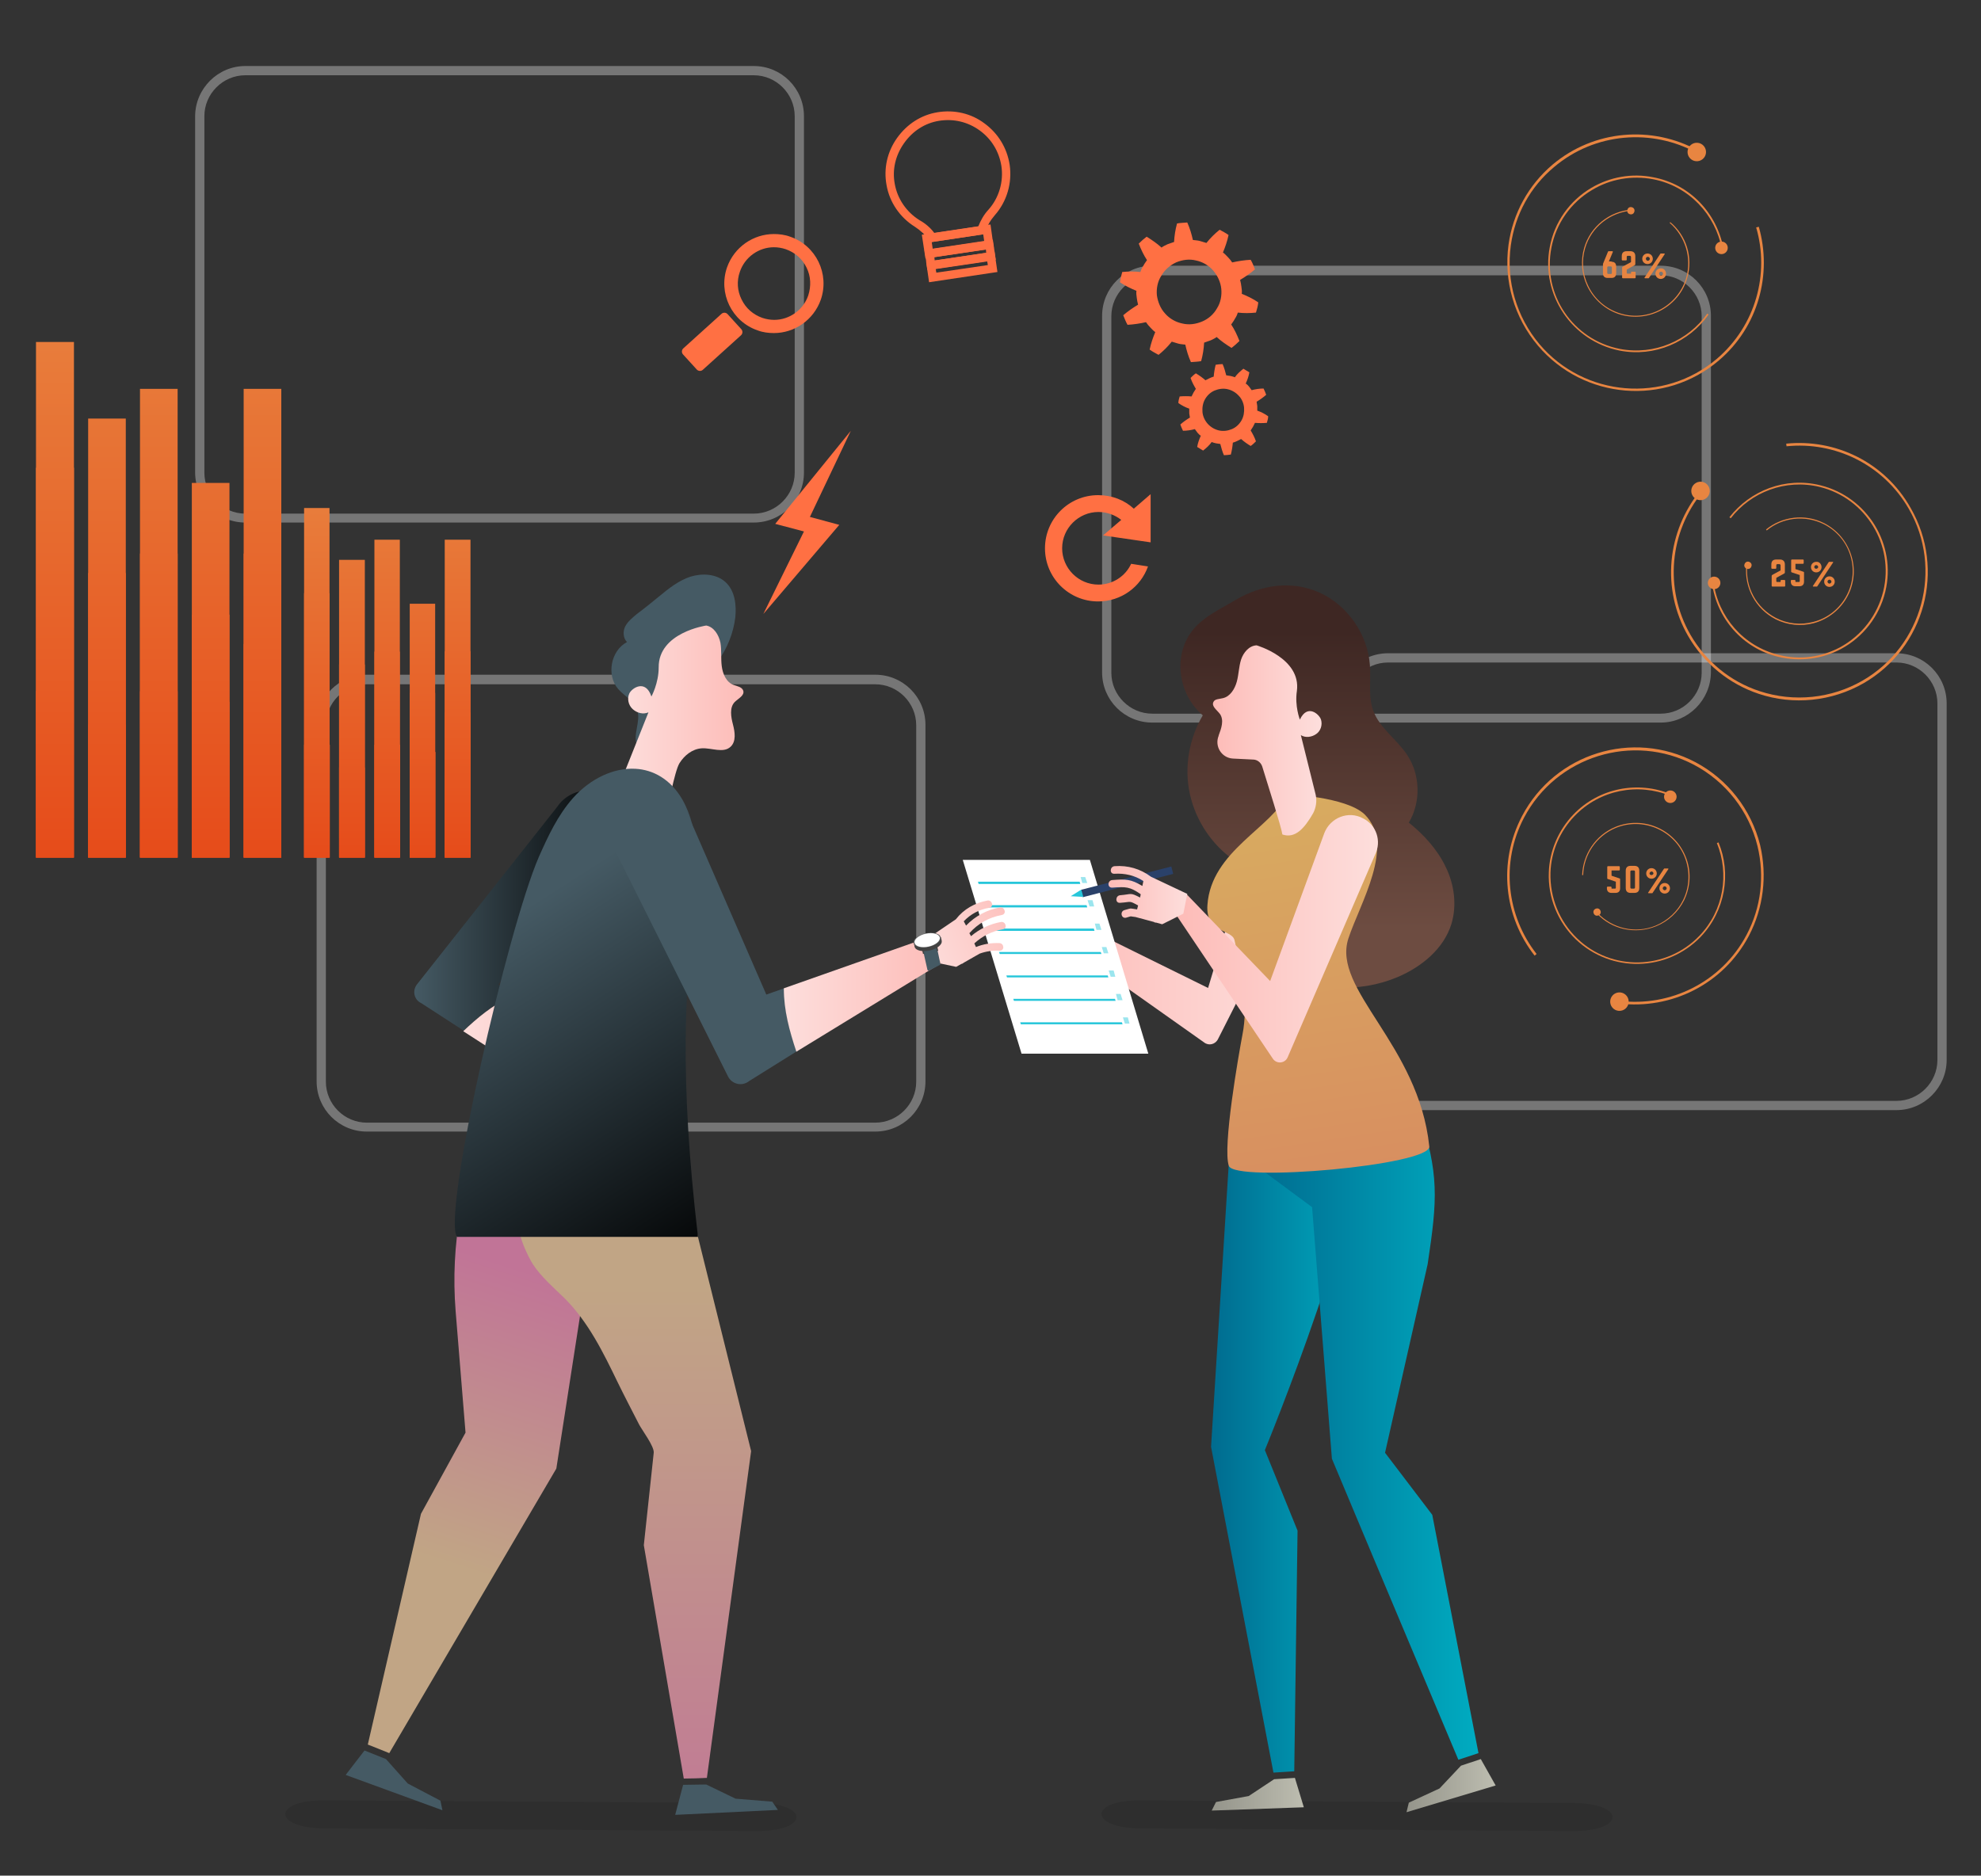 <?xml version="1.0" encoding="utf-8"?>
<!-- Generator: Adobe Illustrator 21.1.0, SVG Export Plug-In . SVG Version: 6.00 Build 0)  -->
<svg version="1.1" id="Layer_1" xmlns="http://www.w3.org/2000/svg" xmlns:xlink="http://www.w3.org/1999/xlink" x="0px" y="0px"
	 viewBox="0 0 600 568.2" style="enable-background:new 0 0 600 568.2;" xml:space="preserve">
<rect x="0" y="0" width="600" height="568.2" fill="#333333" stroke="none"/>
<style type="text/css">
	.st0{opacity:0.33;}
	.st1{fill:#FFFFFF;}
	.st2{fill:#FF7043;}
	.st3{fill:#E88541;}
	.st4{fill:url(#SVGID_1_);}
	.st5{fill:url(#SVGID_2_);}
	.st6{fill:url(#SVGID_3_);}
	.st7{fill:url(#SVGID_4_);}
	.st8{fill:url(#SVGID_5_);}
	.st9{fill:url(#SVGID_6_);}
	.st10{fill:url(#SVGID_7_);}
	.st11{fill:url(#SVGID_8_);}
	.st12{fill:url(#SVGID_9_);}
	.st13{fill:url(#SVGID_10_);}
	.st14{fill:url(#SVGID_11_);}
	.st15{fill:url(#SVGID_12_);}
	.st16{fill:url(#SVGID_13_);}
	.st17{fill:url(#SVGID_14_);}
	.st18{fill:url(#SVGID_15_);}
	.st19{fill:url(#SVGID_16_);}
	.st20{fill:url(#SVGID_17_);}
	.st21{fill:url(#SVGID_18_);}
	.st22{fill:url(#SVGID_19_);}
	.st23{fill:url(#SVGID_20_);}
	.st24{fill:url(#SVGID_21_);}
	.st25{fill:url(#SVGID_22_);}
	.st26{fill:url(#SVGID_23_);}
	.st27{fill:url(#SVGID_24_);}
	.st28{fill:url(#SVGID_25_);}
	.st29{fill:url(#SVGID_26_);}
	.st30{fill:url(#SVGID_27_);}
	.st31{fill:url(#SVGID_28_);}
	.st32{fill:url(#SVGID_29_);}
	.st33{fill:url(#SVGID_30_);}
	.st34{opacity:0.1;}
	.st35{fill:url(#SVGID_31_);}
	.st36{fill:url(#SVGID_32_);}
	.st37{fill:url(#SVGID_33_);}
	.st38{fill:url(#SVGID_34_);}
	.st39{fill:url(#SVGID_35_);}
	.st40{fill:url(#SVGID_36_);}
	.st41{fill:url(#SVGID_37_);}
	.st42{fill:url(#SVGID_38_);}
	.st43{fill:url(#SVGID_39_);}
	.st44{fill:url(#SVGID_40_);}
	.st45{fill:url(#SVGID_41_);}
	.st46{fill:url(#SVGID_42_);}
	.st47{fill:url(#SVGID_43_);}
	.st48{fill:url(#SVGID_44_);}
	.st49{fill:url(#SVGID_45_);}
	.st50{opacity:0.46;fill:#26C6DA;}
	.st51{fill:#26C6DA;}
	.st52{fill:#2A4169;}
	.st53{fill:url(#SVGID_46_);}
	.st54{fill:url(#SVGID_47_);}
	.st55{fill:url(#SVGID_48_);}
	.st56{fill:url(#SVGID_49_);}
	.st57{fill:#455A64;}
	.st58{fill:url(#SVGID_50_);}
	.st59{fill:url(#SVGID_51_);}
	.st60{fill:url(#SVGID_52_);}
	.st61{fill:url(#SVGID_53_);}
	.st62{fill:url(#SVGID_54_);}
	.st63{fill:#424242;}
	.st64{fill:#616161;}
</style>
<g class="st0">
	<path class="st1" d="M228.3,158.3h-154c-8.4,0-15.2-6.8-15.2-15.2v-108C59.2,26.8,66,20,74.3,20h154c8.4,0,15.2,6.8,15.2,15.2v108
		C243.5,151.5,236.7,158.3,228.3,158.3z M74.3,22.8c-6.8,0-12.4,5.6-12.4,12.4v108c0,6.8,5.6,12.4,12.4,12.4h154
		c6.8,0,12.4-5.6,12.4-12.4v-108c0-6.8-5.6-12.4-12.4-12.4H74.3z"/>
</g>
<g class="st0">
	<path class="st1" d="M503,218.9H349c-8.4,0-15.2-6.8-15.2-15.2v-108c0-8.4,6.8-15.2,15.2-15.2h154c8.4,0,15.2,6.8,15.2,15.2v108
		C518.1,212.1,511.3,218.9,503,218.9z M349,83.4c-6.8,0-12.4,5.6-12.4,12.4v108c0,6.8,5.6,12.4,12.4,12.4h154
		c6.8,0,12.4-5.6,12.4-12.4v-108c0-6.8-5.6-12.4-12.4-12.4H349z"/>
</g>
<g class="st0">
	<path class="st1" d="M574.4,336.3h-154c-8.4,0-15.2-6.8-15.2-15.2v-108c0-8.4,6.8-15.2,15.2-15.2h154c8.4,0,15.2,6.8,15.2,15.2v108
		C589.6,329.4,582.8,336.3,574.4,336.3z M420.4,200.7c-6.8,0-12.4,5.6-12.4,12.4v108c0,6.8,5.6,12.4,12.4,12.4h154
		c6.8,0,12.4-5.6,12.4-12.4v-108c0-6.8-5.6-12.4-12.4-12.4H420.4z"/>
</g>
<g class="st0">
	<path class="st1" d="M265.1,342.8h-154c-8.4,0-15.2-6.8-15.2-15.2v-108c0-8.4,6.8-15.2,15.2-15.2h154c8.4,0,15.2,6.8,15.2,15.2v108
		C280.3,336,273.5,342.8,265.1,342.8z M111.1,207.3c-6.8,0-12.4,5.6-12.4,12.4v108c0,6.8,5.6,12.4,12.4,12.4h154
		c6.8,0,12.4-5.6,12.4-12.4v-108c0-6.8-5.6-12.4-12.4-12.4H111.1z"/>
</g>
<path class="st2" d="M332.7,177.1c-6.1,0-11-5-11-11c0-6.1,5-11,11-11c2.6,0,5,0.9,6.9,2.4l-5.5,4.7l14.4,2.1l0-14.6l-5.1,4.4
	c-2.8-2.6-6.6-4.1-10.8-4.1c-8.9,0-16.1,7.2-16.1,16.1c0,8.9,7.2,16.1,16.1,16.1c7,0,12.9-4.4,15.1-10.6l-5.1-0.8
	C340.9,174.5,337.1,177.1,332.7,177.1z"/>
<g>
	<g>
		<polygon class="st2" points="254.2,159 245.3,156.6 257.7,130.5 234.8,158.7 243.5,161 231.2,186 		"/>
		<g>
			<path class="st2" d="M378.8,78.7c-1.9,0.1-3.8,0.4-5.6,0.8c-0.4-0.6-0.8-1.1-1.3-1.6c-0.5-0.5-0.9-1-1.5-1.4
				c0.7-1.7,1.3-3.4,1.7-5.3c-0.8-0.6-1.8-1.1-2.7-1.6c-1.5,1.2-2.8,2.5-4,4c-0.7-0.2-1.3-0.4-2-0.6c-0.7-0.2-1.4-0.2-2.1-0.3
				c-0.4-1.8-0.9-3.5-1.7-5.3c-1.1,0.1-2.1,0.1-3.1,0.3c-0.5,1.8-0.8,3.7-0.9,5.6c-0.7,0.2-1.3,0.5-2,0.7c-0.6,0.3-1.3,0.6-1.8,1
				c-1.3-1.2-2.9-2.3-4.5-3.3c-0.8,0.6-1.6,1.3-2.4,2.1c0.7,1.8,1.5,3.5,2.5,5c-0.4,0.6-0.8,1.1-1.1,1.7c-0.4,0.6-0.7,1.2-0.9,1.9
				c-1.8-0.2-3.6-0.2-5.5,0c-0.3,1-0.5,2-0.7,3.1c1.6,1.1,3.3,1.9,5,2.6c-0.1,0.7,0,1.4,0.1,2.1c0.1,0.7,0.2,1.4,0.4,2.1
				c-1.5,0.9-3.1,2-4.5,3.2c0.4,1,0.8,2,1.3,2.9c1.9-0.1,3.8-0.4,5.6-0.8c0.4,0.6,0.8,1.1,1.3,1.6c0.5,0.5,0.9,1,1.5,1.4
				c-0.7,1.7-1.3,3.4-1.7,5.3c0.8,0.6,1.8,1.1,2.7,1.6c1.5-1.2,2.8-2.5,4-4c0.7,0.2,1.3,0.4,2,0.6c0.7,0.2,1.4,0.2,2.1,0.3
				c0.4,1.8,0.9,3.5,1.7,5.3c1.1-0.1,2.1-0.1,3.1-0.3c0.5-1.8,0.8-3.7,0.9-5.6c0.7-0.2,1.3-0.5,2-0.7c0.6-0.3,1.3-0.6,1.8-1
				c1.3,1.2,2.9,2.3,4.5,3.3c0.8-0.6,1.6-1.3,2.4-2.1c-0.7-1.8-1.5-3.5-2.5-5c0.4-0.6,0.8-1.1,1.1-1.7c0.4-0.6,0.7-1.2,0.9-1.9
				c1.8,0.2,3.6,0.2,5.5,0c0.3-1,0.6-2,0.7-3.1c-1.6-1.1-3.3-1.9-5-2.6c0.1-0.7,0-1.4-0.1-2.1c-0.1-0.7-0.2-1.4-0.4-2.1
				c1.5-0.9,3.1-2,4.5-3.2C379.7,80.6,379.4,79.7,378.8,78.7z M369.9,87.5c0.2,2-0.2,4.2-1.3,5.9c-1,1.8-2.6,3.2-4.5,4
				c-1.9,0.8-4,1.1-6,0.6c-2-0.4-3.9-1.5-5.2-3c-1.4-1.5-2.2-3.5-2.5-5.5c-0.2-2,0.2-4.2,1.3-5.9c1-1.8,2.6-3.2,4.5-4.1
				c1.9-0.8,4-1.1,6-0.6c2,0.4,3.9,1.5,5.2,3C368.8,83.5,369.7,85.5,369.9,87.5z"/>
			<path class="st2" d="M382.7,117.7c-1.2,0-2.5,0.2-3.6,0.5c-0.3-0.4-0.5-0.7-0.8-1.1c-0.3-0.3-0.6-0.7-1-0.9
				c0.5-1.1,0.9-2.2,1.1-3.4c-0.6-0.4-1.2-0.7-1.8-1.1c-1,0.8-1.9,1.6-2.6,2.6c-0.4-0.2-0.9-0.3-1.3-0.4c-0.4-0.1-0.9-0.1-1.3-0.2
				c-0.3-1.1-0.6-2.3-1.1-3.4c-0.7,0-1.4,0.1-2.1,0.2c-0.3,1.2-0.5,2.4-0.6,3.6c-0.4,0.1-0.9,0.3-1.3,0.5c-0.4,0.2-0.8,0.4-1.2,0.6
				c-0.9-0.8-1.9-1.5-2.9-2.1c-0.6,0.4-1.1,0.9-1.6,1.4c0.4,1.2,1,2.3,1.6,3.3c-0.2,0.4-0.5,0.7-0.7,1.1c-0.2,0.4-0.4,0.8-0.6,1.2
				c-1.2-0.1-2.4-0.1-3.6,0c-0.2,0.7-0.4,1.3-0.4,2c1,0.7,2.1,1.3,3.3,1.7c0,0.5,0,0.9,0,1.4c0.1,0.4,0.1,0.9,0.2,1.3
				c-1,0.6-2,1.3-2.9,2.1c0.2,0.6,0.5,1.3,0.8,1.9c1.2,0,2.5-0.2,3.6-0.5c0.3,0.4,0.5,0.7,0.8,1.1c0.3,0.3,0.6,0.7,1,0.9
				c-0.5,1.1-0.9,2.2-1.1,3.4c0.6,0.4,1.2,0.7,1.8,1.1c1-0.8,1.9-1.6,2.6-2.6c0.4,0.2,0.9,0.3,1.3,0.4c0.4,0.1,0.9,0.1,1.3,0.2
				c0.3,1.1,0.6,2.3,1.1,3.4c0.7,0,1.4-0.1,2.1-0.2c0.3-1.2,0.5-2.4,0.6-3.6c0.4-0.1,0.9-0.3,1.3-0.5c0.4-0.2,0.8-0.4,1.2-0.6
				c0.9,0.8,1.9,1.5,2.9,2.1c0.6-0.4,1.1-0.9,1.6-1.4c-0.4-1.2-1-2.3-1.6-3.3c0.2-0.4,0.5-0.7,0.7-1.1c0.2-0.4,0.4-0.8,0.6-1.2
				c1.2,0.1,2.4,0.1,3.6,0c0.2-0.7,0.4-1.3,0.4-2c-1-0.7-2.1-1.3-3.3-1.7c0-0.5,0-0.9,0-1.4c-0.1-0.4-0.1-0.9-0.2-1.3
				c1-0.6,2-1.3,2.9-2.1C383.3,119,383,118.3,382.7,117.7z M376.8,123.5c0.1,1.3-0.1,2.7-0.8,3.9c-0.7,1.2-1.7,2.1-2.9,2.6
				c-1.2,0.5-2.6,0.7-3.9,0.4c-1.3-0.3-2.5-1-3.4-2c-0.9-1-1.5-2.3-1.6-3.6c-0.1-1.3,0.1-2.7,0.8-3.9c0.7-1.2,1.7-2.1,2.9-2.6
				c1.2-0.5,2.6-0.7,3.9-0.4c1.3,0.3,2.5,1,3.4,2C376.1,120.8,376.7,122.2,376.8,123.5z"/>
		</g>
		<g>
			<path class="st2" d="M220.4,95.2c-0.5-0.6-1.4-0.6-1.9-0.1l-11.5,10.4c-0.6,0.5-0.6,1.4-0.1,1.9l4.1,4.5c0.5,0.6,1.4,0.6,1.9,0.1
				l11.5-10.4c0.6-0.5,0.6-1.4,0.1-1.9L220.4,95.2z"/>
			<path class="st2" d="M239.3,71.7c-1.6-0.6-3.3-0.8-4.9-0.8c-6.2,0-12,3.9-14.2,10.1c-2.7,7.8,1.4,16.4,9.3,19.1
				c1.6,0.6,3.3,0.8,4.9,0.8c6.2,0,12-3.9,14.2-10.1C251.3,83,247.2,74.4,239.3,71.7z M244.8,89.5c-1.5,4.4-5.7,7.4-10.3,7.4
				c-1.2,0-2.4-0.2-3.6-0.6c-2.8-1-5-2.9-6.3-5.6c-1.3-2.6-1.5-5.6-0.5-8.4c1.5-4.4,5.7-7.4,10.3-7.4c1.2,0,2.4,0.2,3.6,0.6
				c2.8,1,5,2.9,6.3,5.6C245.6,83.7,245.7,86.7,244.8,89.5z"/>
		</g>
		<g>
			<g>
				<path class="st2" d="M298.2,70.9l-16.4,2.5l-0.5-0.7c-1-1.5-2.5-2.9-4.2-4c-4.5-2.8-7.7-7.4-8.6-12.7c-0.9-4.9,0.2-10,3.2-14.2
					c3-4.2,7.3-7,12.3-7.8l0,0c5-0.8,10.1,0.3,14.2,3.4c4.1,3,6.8,7.4,7.6,12.5c0.8,5.5-0.8,11.1-4.5,15.3c-1.3,1.5-2.3,3.2-2.8,4.9
					L298.2,70.9z M283,70.6l13.3-2c0.7-1.8,1.7-3.6,3.1-5.1c3.2-3.6,4.6-8.5,3.9-13.2c-0.7-4.4-3-8.2-6.6-10.8
					c-3.6-2.6-7.9-3.6-12.3-2.9l0,0c-4.3,0.7-8,3.1-10.6,6.8c-2.6,3.7-3.6,8-2.8,12.3c0.8,4.5,3.5,8.5,7.5,11
					C280.3,67.7,281.8,69,283,70.6z"/>
			</g>
			<g>
				<g>
					<path class="st2" d="M301,75.2l-20.7,3.1l-1.1-7.2L300,68L301,75.2z M282.5,75.4l15.6-2.3l-0.3-2.1l-15.6,2.3L282.5,75.4z"/>
				</g>
				<g>
					<path class="st2" d="M301.6,78.7l-20.7,3.1l-0.9-6.1l20.7-3.1L301.6,78.7z M283.1,78.9l15.6-2.3l-0.1-1l-15.6,2.3L283.1,78.9z"
						/>
				</g>
				<g>
					<path class="st2" d="M302.1,82.4l-20.7,3.1l-0.9-6.2l20.7-3.1L302.1,82.4z M283.6,82.6l15.6-2.3l-0.2-1.1l-15.6,2.3L283.6,82.6
						z"/>
				</g>
			</g>
		</g>
	</g>
</g>
<g>
	<g>
		<g>
			<g>
				
					<ellipse transform="matrix(0.466 -0.885 0.885 0.466 -6.768 596.053)" class="st3" cx="490.5" cy="303.6" rx="2.8" ry="2.8"/>
			</g>
			<g>
				<path class="st3" d="M464.8,289.5l0.6-0.5c-9-11.5-11-27.6-3.8-41.3c9.8-18.6,32.9-25.8,51.5-16c9.6,5.1,16.6,14,19.2,24.6
					c2.2,9.1,1.1,18.6-3.3,26.9c-7.6,14.4-23.2,21.9-38.5,20l-0.1,0.8c15.6,1.9,31.5-5.7,39.3-20.5c4.4-8.4,5.6-18.2,3.4-27.5
					c-2.7-10.8-9.8-19.9-19.6-25.1c-19-10-42.5-2.7-52.5,16.3C453.6,261.3,455.6,277.8,464.8,289.5z"/>
			</g>
		</g>
		<g>
			<g>
				
					<ellipse transform="matrix(0.692 -0.722 0.722 0.692 -18.184 439.71)" class="st3" cx="505.8" cy="241.1" rx="1.9" ry="1.9"/>
			</g>
			<g>
				<path class="st3" d="M476.5,246.8c-4.5,4.7-7.2,11-7.4,17.5c-0.3,7.6,2.7,15,8.2,20.3c10.7,10.2,27.6,9.8,37.8-0.8
					c7.5-7.9,9.3-19.2,5.4-28.6l-0.5,0.2c3.8,9.3,2.1,20.4-5.3,28.1c-10,10.4-26.6,10.8-37,0.8c-5.4-5.2-8.3-12.4-8.1-19.9
					c0.2-6.4,2.8-12.5,7.3-17.2c7.7-8,19.3-10.1,29-6.1l0.2-0.5C496.2,236.5,484.3,238.6,476.5,246.8z"/>
			</g>
		</g>
		<g>
			<g>
				
					<ellipse transform="matrix(0.925 -0.379 0.379 0.925 -68.681 203.935)" class="st3" cx="483.9" cy="276.5" rx="1.1" ry="1.1"/>
			</g>
			<g>
				<path class="st3" d="M501.6,280.6c3.7-1.5,6.7-4.3,8.5-7.9c2-4.2,2.2-9,0.4-13.3c-3.4-8.3-12.9-12.3-21.2-8.9
					c-6.1,2.5-9.9,8.4-10.1,14.6l0.3,0c0.2-6.1,3.9-11.8,9.9-14.3c8.1-3.3,17.5,0.6,20.8,8.7c1.7,4.2,1.6,9-0.4,13.1
					c-1.7,3.5-4.7,6.3-8.3,7.8c-6.3,2.6-13.2,0.8-17.6-3.8l-0.2,0.2C488.1,281.5,495.2,283.2,501.6,280.6z"/>
			</g>
		</g>
	</g>
	<g>
		<g>
			<path class="st3" d="M490.4,262.4c0.1,0,0.2,0.1,0.2,0.2v0.9c0,0.1-0.1,0.2-0.2,0.2h-2.3v1.6l2.4,0.8c0.1,0,0.2,0.1,0.2,0.2v2.8
				c0,0.9-0.5,1.4-1.4,1.4h-1.2c-0.9,0-1.4-0.5-1.4-1.4v-0.3c0-0.1,0.1-0.2,0.2-0.2h1c0.1,0,0.2,0.1,0.2,0.2v0.4h1.1
				c0.1,0,0.2-0.1,0.2-0.2v-1.9l-2.4-0.8c-0.1,0-0.2-0.1-0.2-0.2v-3.5c0-0.1,0.1-0.2,0.2-0.2H490.4z"/>
		</g>
		<g>
			<path class="st3" d="M492.4,263.8c0-1,0.5-1.5,1.5-1.5h1.1c1,0,1.5,0.5,1.5,1.5v5.2c0,1-0.5,1.5-1.5,1.5h-1.1
				c-1,0-1.5-0.5-1.5-1.5V263.8z M494.8,269.2c0.3,0,0.4-0.1,0.4-0.4v-4.7c0-0.3-0.1-0.4-0.4-0.4h-0.6c-0.3,0-0.4,0.1-0.4,0.4v4.7
				c0,0.3,0.1,0.4,0.4,0.4H494.8z"/>
		</g>
		<g>
			<path class="st3" d="M501.8,264.6c0,0.9-0.7,1.6-1.6,1.6c-0.9,0-1.6-0.7-1.6-1.6c0-0.9,0.7-1.6,1.6-1.6
				C501.1,263,501.8,263.7,501.8,264.6z M505.1,263.1c0.2,0,0.3,0.1,0.2,0.2l-4.7,7.1c-0.1,0.1-0.1,0.2-0.2,0.2h-1
				c-0.2,0-0.3-0.1-0.2-0.2l4.7-7.1c0.1-0.1,0.1-0.2,0.2-0.2H505.1z M499.6,264.6c0,0.3,0.3,0.5,0.6,0.5c0.3,0,0.6-0.3,0.6-0.5
				c0-0.3-0.3-0.6-0.6-0.6C499.9,264.1,499.6,264.3,499.6,264.6z M505.8,269.1c0,0.9-0.7,1.6-1.6,1.6c-0.9,0-1.6-0.7-1.6-1.6
				c0-0.9,0.7-1.6,1.6-1.6C505.1,267.5,505.8,268.2,505.8,269.1z M503.6,269.1c0,0.3,0.3,0.6,0.6,0.6c0.3,0,0.6-0.3,0.6-0.6
				c0-0.3-0.3-0.6-0.6-0.6C503.9,268.5,503.6,268.8,503.6,269.1z"/>
		</g>
	</g>
	<g>
		<g>
			<g>
				
					<ellipse transform="matrix(0.866 -0.499 0.499 0.866 -5.302 277.258)" class="st3" cx="515.3" cy="148.5" rx="2.8" ry="2.8"/>
			</g>
			<g>
				<path class="st3" d="M541,134.4l0.1,0.8c14.5-1.5,29.2,5.4,37,18.9c10.5,18.2,4.2,41.6-14,52.1c-9.4,5.4-20.7,6.6-31.1,3.2
					c-8.9-2.9-16.3-9-21-17.1c-8.1-14.1-6.2-31.3,3.6-43.2l-0.6-0.5c-10,12.2-12,29.7-3.7,44.1c4.8,8.3,12.4,14.5,21.4,17.5
					c10.5,3.5,22.1,2.3,31.7-3.2c18.6-10.7,25-34.5,14.3-53.1C570.8,139.9,555.8,132.9,541,134.4z"/>
			</g>
		</g>
		<g>
			<g>
				
					<ellipse transform="matrix(0.235 -0.972 0.972 0.235 225.621 639.671)" class="st3" cx="519.1" cy="176.5" rx="1.9" ry="1.9"/>
			</g>
			<g>
				<path class="st3" d="M538.7,199c6.4,1.5,13.1,0.7,18.9-2.4c6.7-3.6,11.6-9.9,13.4-17.3c3.5-14.3-5.4-28.8-19.7-32.3
					c-10.6-2.6-21.2,1.6-27.5,9.7l0.4,0.3c6.1-7.9,16.6-12,26.9-9.5c14,3.4,22.7,17.6,19.3,31.6c-1.8,7.3-6.5,13.4-13.1,17
					c-5.7,3-12.2,3.9-18.5,2.3c-10.8-2.6-18.4-11.6-19.8-22l-0.5,0.1C519.9,187.2,527.7,196.4,538.7,199z"/>
			</g>
		</g>
		<g>
			<g>
				
					<ellipse transform="matrix(0.451 -0.893 0.893 0.451 137.553 566.569)" class="st3" cx="529.3" cy="171.5" rx="1.1" ry="1.1"/>
			</g>
			<g>
				<path class="st3" d="M537.8,187.6c3.6,1.8,7.7,2.2,11.5,1.2c4.5-1.2,8.3-4.3,10.4-8.4c4.1-8,0.8-17.8-7.2-21.9
					c-5.9-3-12.8-2-17.6,1.9l0.2,0.3c4.7-3.9,11.5-4.8,17.3-1.9c7.9,4,11,13.6,7,21.4c-2.1,4.1-5.8,7.1-10.2,8.2
					c-3.8,1-7.8,0.6-11.3-1.2c-6-3.1-9.3-9.4-8.7-15.8l-0.3,0C528.3,177.9,531.6,184.4,537.8,187.6z"/>
			</g>
		</g>
	</g>
	<g>
		<g>
			<g>
				<path class="st3" d="M538.1,175c-0.1,0.1-0.1,0.1-0.1,0.2v0.9c0,0.1,0.1,0.2,0.2,0.2h1.1v-0.4c0-0.1,0.1-0.2,0.2-0.2h1
					c0.1,0,0.2,0.1,0.2,0.2v1.6c0,0.1-0.1,0.2-0.2,0.2h-3.7c-0.1,0-0.2-0.1-0.2-0.2v-3c0-0.2,0.1-0.3,0.3-0.4l2.4-1.3v-1.5
					c0-0.3-0.2-0.4-0.4-0.4h-0.5c-0.3,0-0.4,0.1-0.4,0.4v0.8c0,0.1-0.1,0.2-0.2,0.2h-1.1c-0.1,0-0.2-0.1-0.2-0.2V171
					c0-1,0.5-1.5,1.5-1.5h1.1c0.9,0,1.5,0.5,1.5,1.5v2.4c0,0.2-0.1,0.3-0.3,0.4L538.1,175z"/>
			</g>
		</g>
		<g>
			<g>
				<path class="st3" d="M546.1,169.5c0.1,0,0.2,0.1,0.2,0.2v0.9c0,0.1-0.1,0.2-0.2,0.2h-2.3v1.6l2.4,0.8c0.1,0,0.2,0.1,0.2,0.2v2.8
					c0,0.9-0.5,1.4-1.4,1.4h-1.2c-0.9,0-1.4-0.5-1.4-1.4v-0.3c0-0.1,0.1-0.2,0.2-0.2h1c0.1,0,0.2,0.1,0.2,0.2v0.4h1.1
					c0.1,0,0.2-0.1,0.2-0.2v-1.9l-2.4-0.8c-0.1,0-0.2-0.1-0.2-0.2v-3.5c0-0.1,0.1-0.2,0.2-0.2H546.1z"/>
			</g>
		</g>
		<g>
			<g>
				<path class="st3" d="M551.7,171.8c0,0.9-0.7,1.6-1.6,1.6c-0.9,0-1.6-0.7-1.6-1.6c0-0.9,0.7-1.6,1.6-1.6
					C551,170.1,551.7,170.9,551.7,171.8z M555,170.2c0.2,0,0.3,0.1,0.2,0.2l-4.7,7.1c-0.1,0.1-0.1,0.2-0.2,0.2h-1
					c-0.2,0-0.3-0.1-0.2-0.2l4.7-7.1c0.1-0.1,0.1-0.2,0.2-0.2H555z M549.5,171.8c0,0.3,0.3,0.5,0.6,0.5c0.3,0,0.6-0.3,0.6-0.5
					c0-0.3-0.3-0.6-0.6-0.6C549.8,171.2,549.5,171.4,549.5,171.8z M555.7,176.2c0,0.9-0.7,1.6-1.6,1.6c-0.9,0-1.6-0.7-1.6-1.6
					c0-0.9,0.7-1.6,1.6-1.6C555,174.6,555.7,175.3,555.7,176.2z M553.5,176.2c0,0.3,0.3,0.6,0.6,0.6c0.3,0,0.6-0.3,0.6-0.6
					c0-0.3-0.3-0.6-0.6-0.6C553.8,175.6,553.5,175.9,553.5,176.2z"/>
			</g>
		</g>
	</g>
	<g>
		<g>
			<g>
				<ellipse transform="matrix(0.762 -0.647 0.647 0.762 92.409 343.618)" class="st3" cx="514.1" cy="46" rx="2.8" ry="2.8"/>
			</g>
			<g>
				<path class="st3" d="M532.7,68.7l-0.8,0.2c4.1,14-0.1,29.7-11.9,39.8c-16,13.6-40.1,11.6-53.7-4.4c-7-8.3-10.2-19.2-8.7-30
					c1.3-9.3,5.9-17.7,13.1-23.7c12.4-10.5,29.7-11.7,43.2-4.3l0.4-0.7c-13.8-7.6-31.4-6.4-44.1,4.3c-7.3,6.2-12,14.8-13.3,24.2
					c-1.5,11,1.7,22.1,8.9,30.6c13.9,16.4,38.5,18.4,54.8,4.5C532.6,99,536.8,83,532.7,68.7z"/>
			</g>
		</g>
		<g>
			<g>
				
					<ellipse transform="matrix(0.191 -0.982 0.982 0.191 347.982 572.636)" class="st3" cx="521.3" cy="75.2" rx="1.9" ry="1.9"/>
			</g>
			<g>
				<path class="st3" d="M500.7,53.7c-6.4-1.3-13.1-0.1-18.7,3.2c-6.6,3.9-11.2,10.4-12.6,17.9c-2.8,14.5,6.7,28.5,21.1,31.4
					c10.7,2.1,21.1-2.6,27-10.9l-0.4-0.3c-5.8,8.2-16,12.7-26.5,10.7c-14.2-2.8-23.5-16.5-20.7-30.7c1.4-7.3,5.9-13.7,12.4-17.5
					c5.5-3.3,12-4.4,18.4-3.2c10.9,2.1,18.9,10.8,20.8,21.1l0.5-0.1C520,64.6,511.9,55.8,500.7,53.7z"/>
			</g>
		</g>
		<g>
			<g>
				
					<ellipse transform="matrix(0.283 -0.959 0.959 0.283 292.945 519.622)" class="st3" cx="494.1" cy="63.8" rx="1.1" ry="1.1"/>
			</g>
			<g>
				<path class="st3" d="M479.8,75.1c-1.1,3.8-0.8,7.9,0.9,11.5c2,4.2,5.7,7.4,10.1,8.7c8.6,2.5,17.7-2.4,20.2-11
					c1.9-6.4-0.3-13-5.1-17l-0.2,0.2c4.6,4,6.8,10.4,5,16.7c-2.5,8.4-11.4,13.3-19.8,10.8c-4.4-1.3-8-4.4-9.9-8.5
					c-1.7-3.5-2-7.6-0.9-11.3c1.9-6.5,7.6-10.8,14-11.4l0-0.3C487.6,64,481.7,68.5,479.8,75.1z"/>
			</g>
		</g>
	</g>
	<g>
		<g>
			<g>
				<path class="st3" d="M488.1,79.3c0.9,0,1.4,0.5,1.4,1.4v2.1c0,0.9-0.5,1.4-1.4,1.4h-1.2c-0.9,0-1.4-0.5-1.4-1.4v-2.6
					c0-0.2,0-0.3,0.1-0.5l1.4-3.4c0-0.1,0.1-0.2,0.2-0.2h1.1c0.2,0,0.2,0.1,0.2,0.2l-1.2,2.9H488.1z M487.8,83
					c0.3,0,0.4-0.1,0.4-0.4v-1.5c0-0.3-0.1-0.4-0.4-0.4h-0.6c-0.3,0-0.4,0.1-0.4,0.4v1.5c0,0.3,0.1,0.4,0.4,0.4H487.8z"/>
			</g>
		</g>
		<g>
			<g>
				<path class="st3" d="M492.8,81.6c-0.1,0.1-0.1,0.1-0.1,0.2v0.9c0,0.1,0.1,0.2,0.2,0.2h1.1v-0.4c0-0.1,0.1-0.2,0.2-0.2h1
					c0.1,0,0.2,0.1,0.2,0.2v1.6c0,0.1-0.1,0.2-0.2,0.2h-3.7c-0.1,0-0.2-0.1-0.2-0.2v-3c0-0.2,0.1-0.3,0.3-0.4l2.4-1.3v-1.5
					c0-0.3-0.2-0.4-0.4-0.4h-0.5c-0.3,0-0.4,0.1-0.4,0.4v0.8c0,0.1-0.1,0.2-0.2,0.2h-1.1c-0.1,0-0.2-0.1-0.2-0.2v-1.1
					c0-1,0.5-1.5,1.5-1.5h1.1c0.9,0,1.5,0.5,1.5,1.5V80c0,0.2-0.1,0.3-0.3,0.4L492.8,81.6z"/>
			</g>
		</g>
		<g>
			<g>
				<path class="st3" d="M500.6,78.4c0,0.9-0.7,1.6-1.6,1.6c-0.9,0-1.6-0.7-1.6-1.6c0-0.9,0.7-1.6,1.6-1.6
					C499.9,76.8,500.6,77.5,500.6,78.4z M504,76.8c0.2,0,0.3,0.1,0.2,0.2l-4.7,7.1c-0.1,0.1-0.1,0.2-0.2,0.2h-1
					c-0.2,0-0.3-0.1-0.2-0.2l4.7-7.1c0.1-0.1,0.1-0.2,0.2-0.2H504z M498.5,78.4c0,0.3,0.3,0.6,0.6,0.6c0.3,0,0.6-0.3,0.6-0.6
					c0-0.3-0.3-0.6-0.6-0.6C498.7,77.8,498.5,78.1,498.5,78.4z M504.6,82.9c0,0.9-0.7,1.6-1.6,1.6c-0.9,0-1.6-0.7-1.6-1.6
					c0-0.9,0.7-1.6,1.6-1.6C503.9,81.2,504.6,82,504.6,82.9z M502.5,82.9c0,0.3,0.3,0.6,0.6,0.6c0.3,0,0.6-0.3,0.6-0.6
					c0-0.3-0.3-0.6-0.6-0.6C502.7,82.3,502.5,82.6,502.5,82.9z"/>
			</g>
		</g>
	</g>
</g>
<g>
	<g>
		<g>
			<g>
				<g>
					<linearGradient id="SVGID_1_" gradientUnits="userSpaceOnUse" x1="79.529" y1="75.852" x2="79.529" y2="265.681">
						<stop  offset="0" style="stop-color:#E88541"/>
						<stop  offset="1" style="stop-color:#E64A19"/>
					</linearGradient>
					<polygon class="st4" points="73.8,117.8 85.2,117.8 85.2,259.8 73.8,259.8 					"/>
				</g>
			</g>
			<g>
				<g>
					<linearGradient id="SVGID_2_" gradientUnits="userSpaceOnUse" x1="63.812" y1="75.852" x2="63.812" y2="265.68">
						<stop  offset="0" style="stop-color:#E88541"/>
						<stop  offset="1" style="stop-color:#E64A19"/>
					</linearGradient>
					<polygon class="st5" points="58.1,146.3 69.5,146.3 69.5,259.8 58.1,259.8 					"/>
				</g>
			</g>
			<g>
				<g>
					<linearGradient id="SVGID_3_" gradientUnits="userSpaceOnUse" x1="48.094" y1="75.852" x2="48.094" y2="265.68">
						<stop  offset="0" style="stop-color:#E88541"/>
						<stop  offset="1" style="stop-color:#E64A19"/>
					</linearGradient>
					<polygon class="st6" points="42.4,117.8 53.8,117.8 53.8,259.8 42.4,259.8 					"/>
				</g>
			</g>
			<g>
				<g>
					<linearGradient id="SVGID_4_" gradientUnits="userSpaceOnUse" x1="32.376" y1="75.852" x2="32.376" y2="265.68">
						<stop  offset="0" style="stop-color:#E88541"/>
						<stop  offset="1" style="stop-color:#E64A19"/>
					</linearGradient>
					<polygon class="st7" points="26.7,126.8 38.1,126.8 38.1,259.8 26.7,259.8 					"/>
				</g>
			</g>
			<g>
				<g>
					<linearGradient id="SVGID_5_" gradientUnits="userSpaceOnUse" x1="16.659" y1="75.852" x2="16.659" y2="265.681">
						<stop  offset="0" style="stop-color:#E88541"/>
						<stop  offset="1" style="stop-color:#E64A19"/>
					</linearGradient>
					<polygon class="st8" points="10.9,103.6 22.4,103.6 22.4,259.8 10.9,259.8 					"/>
				</g>
			</g>
		</g>
		<g>
			<g>
				<g>
					<linearGradient id="SVGID_6_" gradientUnits="userSpaceOnUse" x1="79.529" y1="75.852" x2="79.529" y2="265.68">
						<stop  offset="0" style="stop-color:#E88541"/>
						<stop  offset="1" style="stop-color:#E64A19"/>
					</linearGradient>
					<polygon class="st9" points="73.8,167.7 85.2,167.7 85.2,259.8 73.8,259.8 					"/>
				</g>
			</g>
			<g>
				<g>
					<linearGradient id="SVGID_7_" gradientUnits="userSpaceOnUse" x1="63.812" y1="75.852" x2="63.812" y2="265.681">
						<stop  offset="0" style="stop-color:#E88541"/>
						<stop  offset="1" style="stop-color:#E64A19"/>
					</linearGradient>
					<polygon class="st10" points="58.1,186.2 69.5,186.2 69.5,259.8 58.1,259.8 					"/>
				</g>
			</g>
			<g>
				<g>
					<linearGradient id="SVGID_8_" gradientUnits="userSpaceOnUse" x1="48.094" y1="75.852" x2="48.094" y2="265.68">
						<stop  offset="0" style="stop-color:#E88541"/>
						<stop  offset="1" style="stop-color:#E64A19"/>
					</linearGradient>
					<polygon class="st11" points="42.4,167.7 53.8,167.7 53.8,259.8 42.4,259.8 					"/>
				</g>
			</g>
			<g>
				<g>
					<linearGradient id="SVGID_9_" gradientUnits="userSpaceOnUse" x1="32.376" y1="75.851" x2="32.376" y2="265.68">
						<stop  offset="0" style="stop-color:#E88541"/>
						<stop  offset="1" style="stop-color:#E64A19"/>
					</linearGradient>
					<polygon class="st12" points="26.7,173.6 38.1,173.6 38.1,259.8 26.7,259.8 					"/>
				</g>
			</g>
			<g>
				<g>
					<linearGradient id="SVGID_10_" gradientUnits="userSpaceOnUse" x1="16.659" y1="75.852" x2="16.659" y2="265.68">
						<stop  offset="0" style="stop-color:#E88541"/>
						<stop  offset="1" style="stop-color:#E64A19"/>
					</linearGradient>
					<polygon class="st13" points="10.9,141.7 22.4,141.7 22.4,259.8 10.9,259.8 					"/>
				</g>
			</g>
		</g>
		<g>
			<g>
				<g>
					<linearGradient id="SVGID_11_" gradientUnits="userSpaceOnUse" x1="16.659" y1="75.852" x2="16.659" y2="265.68">
						<stop  offset="0" style="stop-color:#E88541"/>
						<stop  offset="1" style="stop-color:#E64A19"/>
					</linearGradient>
					<rect x="10.9" y="209.3" class="st14" width="11.4" height="50.5"/>
				</g>
			</g>
			<g>
				<g>
					<linearGradient id="SVGID_12_" gradientUnits="userSpaceOnUse" x1="32.377" y1="75.851" x2="32.377" y2="265.68">
						<stop  offset="0" style="stop-color:#E88541"/>
						<stop  offset="1" style="stop-color:#E64A19"/>
					</linearGradient>
					<rect x="26.7" y="219.5" class="st15" width="11.4" height="40.3"/>
				</g>
			</g>
			<g>
				<g>
					<linearGradient id="SVGID_13_" gradientUnits="userSpaceOnUse" x1="48.094" y1="75.851" x2="48.094" y2="265.681">
						<stop  offset="0" style="stop-color:#E88541"/>
						<stop  offset="1" style="stop-color:#E64A19"/>
					</linearGradient>
					<rect x="42.4" y="209.4" class="st16" width="11.4" height="50.4"/>
				</g>
			</g>
			<g>
				<g>
					<linearGradient id="SVGID_14_" gradientUnits="userSpaceOnUse" x1="63.812" y1="75.852" x2="63.812" y2="265.681">
						<stop  offset="0" style="stop-color:#E88541"/>
						<stop  offset="1" style="stop-color:#E64A19"/>
					</linearGradient>
					<rect x="58.1" y="212.6" class="st17" width="11.4" height="47.2"/>
				</g>
			</g>
			<g>
				<g>
					<linearGradient id="SVGID_15_" gradientUnits="userSpaceOnUse" x1="79.53" y1="75.852" x2="79.53" y2="265.68">
						<stop  offset="0" style="stop-color:#E88541"/>
						<stop  offset="1" style="stop-color:#E64A19"/>
					</linearGradient>
					<rect x="73.8" y="195.1" class="st18" width="11.4" height="64.7"/>
				</g>
			</g>
		</g>
	</g>
	<g>
		<g>
			<g>
				<g>
					<linearGradient id="SVGID_16_" gradientUnits="userSpaceOnUse" x1="138.591" y1="135.044" x2="138.591" y2="263.79">
						<stop  offset="0" style="stop-color:#E88541"/>
						<stop  offset="1" style="stop-color:#E64A19"/>
					</linearGradient>
					<polygon class="st19" points="134.7,163.5 142.5,163.5 142.5,259.8 134.7,259.8 					"/>
				</g>
			</g>
			<g>
				<g>
					<linearGradient id="SVGID_17_" gradientUnits="userSpaceOnUse" x1="127.931" y1="135.044" x2="127.931" y2="263.789">
						<stop  offset="0" style="stop-color:#E88541"/>
						<stop  offset="1" style="stop-color:#E64A19"/>
					</linearGradient>
					<polygon class="st20" points="124.1,182.9 131.8,182.9 131.8,259.8 124.1,259.8 					"/>
				</g>
			</g>
			<g>
				<g>
					<linearGradient id="SVGID_18_" gradientUnits="userSpaceOnUse" x1="117.271" y1="135.044" x2="117.271" y2="263.789">
						<stop  offset="0" style="stop-color:#E88541"/>
						<stop  offset="1" style="stop-color:#E64A19"/>
					</linearGradient>
					<polygon class="st21" points="113.4,163.5 121.1,163.5 121.1,259.8 113.4,259.8 					"/>
				</g>
			</g>
			<g>
				<g>
					<linearGradient id="SVGID_19_" gradientUnits="userSpaceOnUse" x1="106.611" y1="135.044" x2="106.611" y2="263.789">
						<stop  offset="0" style="stop-color:#E88541"/>
						<stop  offset="1" style="stop-color:#E64A19"/>
					</linearGradient>
					<polygon class="st22" points="102.7,169.6 110.5,169.6 110.5,259.8 102.7,259.8 					"/>
				</g>
			</g>
			<g>
				<g>
					<linearGradient id="SVGID_20_" gradientUnits="userSpaceOnUse" x1="95.951" y1="135.044" x2="95.951" y2="263.79">
						<stop  offset="0" style="stop-color:#E88541"/>
						<stop  offset="1" style="stop-color:#E64A19"/>
					</linearGradient>
					<polygon class="st23" points="92.1,153.9 99.8,153.9 99.8,259.8 92.1,259.8 					"/>
				</g>
			</g>
		</g>
		<g>
			<g>
				<g>
					<linearGradient id="SVGID_21_" gradientUnits="userSpaceOnUse" x1="138.591" y1="135.044" x2="138.591" y2="263.789">
						<stop  offset="0" style="stop-color:#E88541"/>
						<stop  offset="1" style="stop-color:#E64A19"/>
					</linearGradient>
					<polygon class="st24" points="134.7,197.3 142.5,197.3 142.5,259.8 134.7,259.8 					"/>
				</g>
			</g>
			<g>
				<g>
					<linearGradient id="SVGID_22_" gradientUnits="userSpaceOnUse" x1="127.931" y1="135.044" x2="127.931" y2="263.79">
						<stop  offset="0" style="stop-color:#E88541"/>
						<stop  offset="1" style="stop-color:#E64A19"/>
					</linearGradient>
					<polygon class="st25" points="124.1,209.9 131.8,209.9 131.8,259.8 124.1,259.8 					"/>
				</g>
			</g>
			<g>
				<g>
					<linearGradient id="SVGID_23_" gradientUnits="userSpaceOnUse" x1="117.271" y1="135.044" x2="117.271" y2="263.789">
						<stop  offset="0" style="stop-color:#E88541"/>
						<stop  offset="1" style="stop-color:#E64A19"/>
					</linearGradient>
					<polygon class="st26" points="113.4,197.4 121.1,197.4 121.1,259.8 113.4,259.8 					"/>
				</g>
			</g>
			<g>
				<g>
					<linearGradient id="SVGID_24_" gradientUnits="userSpaceOnUse" x1="106.611" y1="135.044" x2="106.611" y2="263.789">
						<stop  offset="0" style="stop-color:#E88541"/>
						<stop  offset="1" style="stop-color:#E64A19"/>
					</linearGradient>
					<polygon class="st27" points="102.7,201.3 110.5,201.3 110.5,259.8 102.7,259.8 					"/>
				</g>
			</g>
			<g>
				<g>
					<linearGradient id="SVGID_25_" gradientUnits="userSpaceOnUse" x1="95.951" y1="135.044" x2="95.951" y2="263.789">
						<stop  offset="0" style="stop-color:#E88541"/>
						<stop  offset="1" style="stop-color:#E64A19"/>
					</linearGradient>
					<polygon class="st28" points="92.1,179.7 99.8,179.7 99.8,259.8 92.1,259.8 					"/>
				</g>
			</g>
		</g>
		<g>
			<g>
				<g>
					<linearGradient id="SVGID_26_" gradientUnits="userSpaceOnUse" x1="95.951" y1="135.044" x2="95.951" y2="263.79">
						<stop  offset="0" style="stop-color:#E88541"/>
						<stop  offset="1" style="stop-color:#E64A19"/>
					</linearGradient>
					<rect x="92.1" y="225.6" class="st29" width="7.8" height="34.2"/>
				</g>
			</g>
			<g>
				<g>
					<linearGradient id="SVGID_27_" gradientUnits="userSpaceOnUse" x1="106.611" y1="135.044" x2="106.611" y2="263.79">
						<stop  offset="0" style="stop-color:#E88541"/>
						<stop  offset="1" style="stop-color:#E64A19"/>
					</linearGradient>
					<rect x="102.7" y="232.5" class="st30" width="7.8" height="27.3"/>
				</g>
			</g>
			<g>
				<g>
					<linearGradient id="SVGID_28_" gradientUnits="userSpaceOnUse" x1="117.271" y1="135.044" x2="117.271" y2="263.79">
						<stop  offset="0" style="stop-color:#E88541"/>
						<stop  offset="1" style="stop-color:#E64A19"/>
					</linearGradient>
					<rect x="113.4" y="225.6" class="st31" width="7.8" height="34.2"/>
				</g>
			</g>
			<g>
				<g>
					<linearGradient id="SVGID_29_" gradientUnits="userSpaceOnUse" x1="127.931" y1="135.044" x2="127.931" y2="263.79">
						<stop  offset="0" style="stop-color:#E88541"/>
						<stop  offset="1" style="stop-color:#E64A19"/>
					</linearGradient>
					<rect x="124.1" y="227.8" class="st32" width="7.8" height="32"/>
				</g>
			</g>
			<g>
				<g>
					<linearGradient id="SVGID_30_" gradientUnits="userSpaceOnUse" x1="138.591" y1="135.044" x2="138.591" y2="263.79">
						<stop  offset="0" style="stop-color:#E88541"/>
						<stop  offset="1" style="stop-color:#E64A19"/>
					</linearGradient>
					<rect x="134.7" y="215.9" class="st33" width="7.8" height="43.9"/>
				</g>
			</g>
		</g>
	</g>
</g>
<path class="st34" d="M229.3,546.2c-43.7-0.3-87.4-0.5-131-0.8c-15.9-0.1-15.8,8.4,0,8.5c43.7,0.3,87.4,0.5,131,0.8
	C245.2,554.7,245.2,546.3,229.3,546.2z"/>
<path class="st34" d="M476.5,546.2c-43.7-0.3-87.4-0.5-131-0.8c-15.9-0.1-15.8,8.4,0,8.5c43.7,0.3,87.4,0.5,131,0.8
	C492.4,554.7,492.3,546.3,476.5,546.2z"/>
<g>
	<g>
		<linearGradient id="SVGID_31_" gradientUnits="userSpaceOnUse" x1="398.988" y1="191.402" x2="398.988" y2="281.086">
			<stop  offset="0" style="stop-color:#3E2723"/>
			<stop  offset="1" style="stop-color:#6D4C41"/>
		</linearGradient>
		<path class="st35" d="M358.3,196.5c-2.2,7.1,0.3,15.4,6,20.2c-4.2,7.1-5.7,15.8-3.9,23.9c1.8,8.1,6.7,15.4,13.5,20.1
			c-3,12.2,3,25.7,13.4,32.6c10.4,7,24.4,7.6,36,2.7c7.3-3.1,14-8.6,16.3-16.1c1.7-5.6,0.9-11.9-1.7-17.2
			c-2.5-5.3-6.6-9.8-11.2-13.5c3.7-6.2,3.5-14.5-0.5-20.5c-3.1-4.7-8.2-8-10.2-13.2c-1.7-4.4-0.7-9.4-1.1-14.1
			c-0.7-9.3-6.8-18.1-15.3-21.9c-8.3-3.7-17.4-2.4-25.1,2.1C367.8,185.6,360.8,188.3,358.3,196.5z"/>
		<g>
			<g>
				
					<linearGradient id="SVGID_32_" gradientUnits="userSpaceOnUse" x1="509.046" y1="277.352" x2="522.414" y2="277.352" gradientTransform="matrix(-1 0 0 1 829.561 0)">
					<stop  offset="0" style="stop-color:#FDDEDC"/>
					<stop  offset="0.974" style="stop-color:#FDBCB8"/>
				</linearGradient>
				<path class="st36" d="M309.2,272.4L309,273l-0.2,0.7l-0.5,1.9l-0.2,0.8l-0.5,1.9l-0.2,0.7l-0.2,0.8c-0.1,0.4-0.1,0.8,0.1,1.2
					c0.2,0.4,0.5,0.7,1,0.8l5.4,1.7l5.5-2.4l1.3-4.2l-9.1-5.6c-0.4-0.2-0.8-0.2-1.2,0C309.8,271.4,309.3,271.9,309.2,272.4z"/>
				<g>
					<g>
						
							<linearGradient id="SVGID_33_" gradientUnits="userSpaceOnUse" x1="515.523" y1="272.821" x2="520.537" y2="272.821" gradientTransform="matrix(-1 0 0 1 829.561 0)">
							<stop  offset="0" style="stop-color:#FDDEDC"/>
							<stop  offset="0.974" style="stop-color:#FDBCB8"/>
						</linearGradient>
						<path class="st37" d="M309.2,272.4L309,273c1.2,0.3,2.3,0.7,3.4,1.3c1.1,0.6,2.3-1,1.1-1.6c-1.1-0.6-2.2-1-3.3-1.3
							C309.8,271.4,309.3,271.9,309.2,272.4z"/>
					</g>
				</g>
				<g>
					<g>
						
							<linearGradient id="SVGID_34_" gradientUnits="userSpaceOnUse" x1="516.583" y1="275.305" x2="521.235" y2="275.305" gradientTransform="matrix(-1 0 0 1 829.561 0)">
							<stop  offset="0" style="stop-color:#FDDEDC"/>
							<stop  offset="0.974" style="stop-color:#FDBCB8"/>
						</linearGradient>
						<path class="st38" d="M308.8,273.7l-0.5,1.9c1,0.3,2.1,0.7,3.1,1.2c1.1,0.6,2.3-1,1.1-1.6C311.3,274.5,310.1,274,308.8,273.7z
							"/>
					</g>
				</g>
				<g>
					<g>
						
							<linearGradient id="SVGID_35_" gradientUnits="userSpaceOnUse" x1="517.61" y1="277.917" x2="521.947" y2="277.917" gradientTransform="matrix(-1 0 0 1 829.561 0)">
							<stop  offset="0" style="stop-color:#FDDEDC"/>
							<stop  offset="0.974" style="stop-color:#FDBCB8"/>
						</linearGradient>
						<path class="st39" d="M308.1,276.4l-0.5,1.9c0.9,0.2,1.8,0.6,2.7,1.1c1.1,0.6,2.3-1,1.1-1.6
							C310.4,277.1,309.3,276.7,308.1,276.4z"/>
					</g>
				</g>
				<g>
					<g>
						
							<linearGradient id="SVGID_36_" gradientUnits="userSpaceOnUse" x1="518.65" y1="280.463" x2="522.414" y2="280.463" gradientTransform="matrix(-1 0 0 1 829.561 0)">
							<stop  offset="0" style="stop-color:#FDDEDC"/>
							<stop  offset="0.974" style="stop-color:#FDBCB8"/>
						</linearGradient>
						<path class="st40" d="M307.4,279l-0.2,0.8c-0.1,0.4-0.1,0.8,0.1,1.2c0.7,0.2,1.3,0.5,2,0.8c1.1,0.6,2.3-1,1.1-1.6
							C309.5,279.7,308.5,279.3,307.4,279z"/>
					</g>
				</g>
				
					<linearGradient id="SVGID_37_" gradientUnits="userSpaceOnUse" x1="511.959" y1="276.345" x2="519.085" y2="276.345" gradientTransform="matrix(-1 0 0 1 829.561 0)">
					<stop  offset="0" style="stop-color:#FDDEDC"/>
					<stop  offset="0.974" style="stop-color:#FDBCB8"/>
				</linearGradient>
				<path class="st41" d="M317.5,278c-0.5,0.6-1.4,0.8-2.1,0.5c-0.7-0.3-1.2-1-1.2-1.8c-0.8,0.5-1.6,1-2.4,1.5
					c-0.3,0.2-0.8,0.4-1.1,0.2c-0.2-0.2-0.3-0.5-0.2-0.8c0.1-0.3,0.3-0.5,0.5-0.7c0.7-0.6,1.4-1.3,2-1.9c0.4-0.4,0.9-0.8,1.5-0.9
					c0.6-0.1,1.3,0.1,1.8,0.6c0.5,0.4,0.9,1,1.2,1.5L317.5,278z"/>
				<g>
					<g>
						
							<linearGradient id="SVGID_38_" gradientUnits="userSpaceOnUse" x1="436.7" y1="286.899" x2="514.105" y2="286.899" gradientTransform="matrix(-1 0 0 1 829.561 0)">
							<stop  offset="0" style="stop-color:#FDDEDC"/>
							<stop  offset="0.974" style="stop-color:#FDBCB8"/>
						</linearGradient>
						<path class="st42" d="M391.2,270.8l-22.3,44c-0.8,1.6-2.8,2.1-4.2,1L315.5,281l4.8-4.2l45.6,22.5l11.4-37.8
							c2.6-4.3,8.4-5.4,12.4-2.3l0,0C393.2,262,393.9,267.2,391.2,270.8z"/>
					</g>
				</g>
			</g>
			<g>
				
					<linearGradient id="SVGID_39_" gradientUnits="userSpaceOnUse" x1="416.606" y1="435.102" x2="462.904" y2="435.102" gradientTransform="matrix(-1 0 0 1 829.561 0)">
					<stop  offset="0" style="stop-color:#00ACC1"/>
					<stop  offset="1" style="stop-color:#006B8F"/>
				</linearGradient>
				<path class="st43" d="M372.5,347.2l40.1-14.1l0.3,2.6c2.6,24.9-29.8,103.6-29.8,103.6l9.9,24.4l-1,72.9
					c-2.1,0.1-4.2,0.3-6.3,0.4l-12.2-63.7l-6.7-35L372.5,347.2z"/>
				
					<linearGradient id="SVGID_40_" gradientUnits="userSpaceOnUse" x1="434.641" y1="543.572" x2="462.586" y2="543.572" gradientTransform="matrix(-1 0 0 1 829.561 0)">
					<stop  offset="0" style="stop-color:#BDBDB0"/>
					<stop  offset="1" style="stop-color:#94948A"/>
				</linearGradient>
				<polygon class="st44" points="392.2,538.6 385.9,539 378.2,544.1 368.3,545.9 367,548.5 394.9,547.5 				"/>
			</g>
			<g>
				
					<linearGradient id="SVGID_41_" gradientUnits="userSpaceOnUse" x1="381.745" y1="430.345" x2="449.802" y2="430.345" gradientTransform="matrix(-1 0 0 1 829.561 0)">
					<stop  offset="0" style="stop-color:#00ACC1"/>
					<stop  offset="1" style="stop-color:#006B8F"/>
				</linearGradient>
				<path class="st45" d="M426.9,327.6l2.9,9.2c6.1,19.1,5.6,26.2,2.6,46.2l-12.9,57.1l14.3,18.8l14,72.2c-2,0.7-4,1.3-6.1,2
					l-25.1-59.7l-13.2-31.5l-6-76.2l-17.7-13.1L426.9,327.6z"/>
				
					<linearGradient id="SVGID_42_" gradientUnits="userSpaceOnUse" x1="376.575" y1="540.962" x2="403.597" y2="540.962" gradientTransform="matrix(-1 0 0 1 829.561 0)">
					<stop  offset="0" style="stop-color:#BDBDB0"/>
					<stop  offset="1" style="stop-color:#94948A"/>
				</linearGradient>
				<polygon class="st46" points="448.5,532.9 442.5,534.9 436,541.8 426.7,546.1 426,549 453,540.9 				"/>
			</g>
			
				<linearGradient id="SVGID_43_" gradientUnits="userSpaceOnUse" x1="445.002" y1="230.98" x2="413.151" y2="443.697" gradientTransform="matrix(-1 0 0 1 829.561 0)">
				<stop  offset="0" style="stop-color:#D8AE60"/>
				<stop  offset="1" style="stop-color:#D87960"/>
			</linearGradient>
			<path class="st47" d="M408.4,284.3c-5.1,15.5,21.3,32.1,24.5,63c0.6,5.7-58.9,11-60.7,5.9c-2-5.5,3-33.9,4.1-39.7
				c1.9-9.5-0.3-19.3-2.4-28.7c-0.8-3.3-8.8-2.1-8.2-10.6c1.1-16.5,19.9-23.6,24.1-33.6c0,0,17.8,0.7,23.5,6.1
				C422.8,256.1,411.9,273.6,408.4,284.3z"/>
			<g>
				<g>
					
						<linearGradient id="SVGID_44_" gradientUnits="userSpaceOnUse" x1="429.476" y1="224.326" x2="462.32" y2="224.326" gradientTransform="matrix(-1 0 0 1 829.561 0)">
						<stop  offset="0" style="stop-color:#FDDEDC"/>
						<stop  offset="0.974" style="stop-color:#FDBCB8"/>
					</linearGradient>
					<path class="st48" d="M380.6,195.5c-2.3,0.1-4,2.2-4.7,4.3c-0.7,2.2-0.7,4.5-1.3,6.7c-0.6,2.2-2,4.5-4.2,5
						c-1.1,0.3-2.5,0.2-2.9,1.2c-0.6,1.3,1.1,2.4,2,3.6c1.3,1.9,0.4,4.4-0.4,6.5c0,0,0,0,0,0.1c-1.3,3.2,0.9,6.7,4.3,6.9
						c1.6,0.1,3.6,0.2,6.1,0.3c1.3,0,2.4,0.9,2.8,2.1c1.6,5.2,5.8,18.4,6.1,20.6c3.8,1.3,6.6-1.7,9.3-6.4c0.9-1.7,1.2-3.7,0.8-5.6
						l-4.5-18.1c1.4,0.9,3.3,0.6,4.6-0.3c1.4-0.9,2-2.8,1.5-4.4c-0.5-1.6-4.1-4.9-6.4,0c0,0-1.6-4.1-0.9-8.7
						C394.1,199.4,380.6,195.5,380.6,195.5z"/>
				</g>
			</g>
			<g>
				<g>
					
						<linearGradient id="SVGID_45_" gradientUnits="userSpaceOnUse" x1="412.193" y1="284.312" x2="474.116" y2="284.312" gradientTransform="matrix(-1 0 0 1 829.561 0)">
						<stop  offset="0" style="stop-color:#FDDEDC"/>
						<stop  offset="0.974" style="stop-color:#FDBCB8"/>
					</linearGradient>
					<path class="st49" d="M416.5,258.9l-26.5,61.4c-0.8,1.9-3.4,2.1-4.5,0.4l-30.1-44.8l4-5l25.3,26.3l16.4-44.8
						c1.8-4.7,7.3-6.9,11.7-4.5l0,0C416.9,249.9,418.5,254.8,416.5,258.9z"/>
				</g>
			</g>
		</g>
		<g>
			<polygon class="st1" points="309.4,319.2 347.8,319.2 330.1,260.5 291.6,260.5 			"/>
			<g>
				<g>
					<polygon class="st50" points="327.8,267.5 329.3,267.5 328.7,265.7 327.3,265.7 					"/>
				</g>
				<g>
					<g>
						<polygon class="st51" points="296.4,267.8 296.2,267.1 327,267.1 327.2,267.8 						"/>
					</g>
				</g>
			</g>
			<g>
				<g>
					<polygon class="st50" points="330,274.6 331.4,274.6 330.9,272.7 329.4,272.7 					"/>
				</g>
				<g>
					<g>
						<polygon class="st51" points="298.5,274.9 298.3,274.2 329.1,274.2 329.3,274.9 						"/>
					</g>
				</g>
			</g>
			<g>
				<g>
					<polygon class="st50" points="332.1,281.7 333.6,281.7 333,279.8 331.6,279.8 					"/>
				</g>
				<g>
					<g>
						<polygon class="st51" points="300.7,282 300.5,281.3 331.3,281.3 331.5,282 						"/>
					</g>
				</g>
			</g>
			<g>
				<g>
					<polygon class="st50" points="334.3,288.8 335.7,288.8 335.1,286.9 333.7,286.9 					"/>
				</g>
				<g>
					<g>
						<polygon class="st51" points="302.8,289 302.6,288.4 333.4,288.4 333.6,289 						"/>
					</g>
				</g>
			</g>
			<g>
				<g>
					<polygon class="st50" points="336.4,295.9 337.8,295.9 337.3,294 335.8,294 					"/>
				</g>
				<g>
					<g>
						<polygon class="st51" points="305,296.1 304.8,295.5 335.5,295.5 335.7,296.1 						"/>
					</g>
				</g>
			</g>
			<g>
				<g>
					<polygon class="st50" points="338.5,303 340,303 339.4,301.1 338,301.1 					"/>
				</g>
				<g>
					<g>
						<polygon class="st51" points="307.1,303.2 306.9,302.6 337.7,302.6 337.9,303.2 						"/>
					</g>
				</g>
			</g>
			<g>
				<g>
					<polygon class="st50" points="340.7,310.1 342.1,310.1 341.6,308.2 340.1,308.2 					"/>
				</g>
				<g>
					<g>
						<polygon class="st51" points="309.2,310.3 309,309.7 339.8,309.7 340,310.3 						"/>
					</g>
				</g>
			</g>
		</g>
		<g>
			
				<rect x="327.3" y="266" transform="matrix(0.968 -0.25 0.25 0.968 -55.959 93.912)" class="st52" width="28.3" height="2.3"/>
			<polygon class="st51" points="327.5,269.5 328.1,271.7 324.3,271.5 			"/>
		</g>
		
			<linearGradient id="SVGID_46_" gradientUnits="userSpaceOnUse" x1="470.044" y1="271.192" x2="493.863" y2="271.192" gradientTransform="matrix(-1 0 0 1 829.561 0)">
			<stop  offset="0" style="stop-color:#FDDEDC"/>
			<stop  offset="0.974" style="stop-color:#FDBCB8"/>
		</linearGradient>
		<path class="st53" d="M336.9,266.6c4.1-0.3,5.6-0.3,9.1,1.8l0.3-1.5c-2.6-1.7-5.6-2.4-8.8-2.2c-1.5,0.1-1.4-2.2,0.1-2.3
			c4-0.3,7.8,0.8,11,3.2l11,5.2l-1.2,6L352,280l-1.8-0.5c-0.2,0-0.4,0-0.5-0.1c-0.1,0-0.1,0-0.2-0.1l-5.6-1.5
			c-2.1-0.2-0.7-0.4-2.8,0.2c-1.5,0.4-2-1.9-0.5-2.3c2.5-0.7,1.4-0.5,3.8-0.2l0.3-1.2c-2.9-1.6-2-1-5.5-0.8
			c-1.5,0.1-1.4-2.2,0.1-2.3c3.6-0.3,2.9-0.9,6,0.7l0.2-1c-3.3-2.3-4.5-2.3-8.6-2C335.3,269,335.4,266.7,336.9,266.6z"/>
	</g>
	<g>
		<g>
			<linearGradient id="SVGID_47_" gradientUnits="userSpaceOnUse" x1="125.401" y1="275.955" x2="189.06" y2="275.955">
				<stop  offset="0" style="stop-color:#455A64"/>
				<stop  offset="1" style="stop-color:#000000"/>
			</linearGradient>
			<path class="st54" d="M154.5,301.9l-3.6-3.7l35.5-40.3c4.5-5.2,3.2-13.2-2.7-16.8l0,0c-5.1-3.1-11.7-1.6-15,3.4l-42.4,53.7
				c-1.5,1.9-0.9,4.7,1.3,5.7l12.8,8.3C144.6,308.3,149.1,304.5,154.5,301.9z"/>
			<linearGradient id="SVGID_48_" gradientUnits="userSpaceOnUse" x1="140.323" y1="319.95" x2="188.358" y2="319.95">
				<stop  offset="0" style="stop-color:#FDDEDC"/>
				<stop  offset="1" style="stop-color:#FDBCB8"/>
			</linearGradient>
			<path class="st55" d="M188.4,336l-33.9-34c-5.4,2.6-9.9,6.3-14.2,10.4L180,338L188.4,336z"/>
		</g>
		<g>
			<g>
				<linearGradient id="SVGID_49_" gradientUnits="userSpaceOnUse" x1="131.934" y1="472.634" x2="160.259" y2="385.129">
					<stop  offset="0" style="stop-color:#C1A585"/>
					<stop  offset="1" style="stop-color:#C17497"/>
				</linearGradient>
				<path class="st56" d="M181.6,360.5L152.6,330l-4.1,8.8c-8.5,18.2-12.1,38.3-10.5,58.4L141,434l-13.5,24.6l-16.1,69.9
					c2.2,0.9,4.4,1.7,6.5,2.6l50.6-86.2L181.6,360.5z"/>
				<polygon class="st57" points="110.4,530.3 116.9,532.9 123.5,540.3 133.4,545.5 134,548.4 104.7,537.7 				"/>
			</g>
			<g>
				<path class="st57" d="M217.5,200.2c2.8-3.8,4.6-8.4,5.2-13.1c0.4-3.8-0.1-8.1-2.9-10.7c-2.8-2.6-7.1-2.8-10.7-1.7
					c-3.6,1.2-6.6,3.6-9.5,6c-2.2,1.8-4.4,3.6-6.7,5.3c-1.3,1.1-2.7,2.2-3.5,3.7c-0.8,1.5-0.7,3.6,0.5,4.8c-4.9,2.6-6.3,10-2.7,14.2
					c1.9,2.2,4.9,3.6,5.8,6.4c1.2,3.5-1.6,7.7,0.1,11L217.5,200.2z"/>
				<linearGradient id="SVGID_50_" gradientUnits="userSpaceOnUse" x1="188.098" y1="218.737" x2="225.119" y2="218.737">
					<stop  offset="0" style="stop-color:#FDDEDC"/>
					<stop  offset="1" style="stop-color:#FDBCB8"/>
				</linearGradient>
				<path class="st58" d="M213.9,189.5c2.3,0.4,3.8,2.8,4.3,5.2c0.4,2.3,0.1,4.8,0.4,7.1c0.3,2.4,1.4,4.9,3.6,5.7
					c1.1,0.4,2.5,0.6,2.9,1.7c0.5,1.5-1.5,2.4-2.6,3.5c-1.6,1.7-1.1,4.5-0.5,6.8c0.6,2.3,1,5.1-0.7,6.7c-2.2,2.1-5.8,0.3-8.8,0.5
					c-2.8,0.2-5.2,2.1-6.7,4.5c-1.5,2.4-3.6,14-4.3,16.8c-4.9,1-11-4.4-13.4-11.4l8.3-20.8c-1.6,0.7-3.5,0.2-4.8-1
					c-1.3-1.2-1.7-3.2-1-4.7c0.7-1.6,4.9-4.5,6.7,0.9c0,0,2.2-4,2.2-8.8C199.4,191.6,213.9,189.5,213.9,189.5z"/>
			</g>
			<g>
				<linearGradient id="SVGID_51_" gradientUnits="userSpaceOnUse" x1="192.377" y1="389.577" x2="192.377" y2="574.207">
					<stop  offset="0" style="stop-color:#C1A585"/>
					<stop  offset="1" style="stop-color:#C17497"/>
				</linearGradient>
				<path class="st59" d="M206.9,356.6l-37.7,0.1c0,0-11.4,12.9-11.4,12.9c-2.2,2.5,2.2,11.2,3.6,13.4c2.6,3.9,6.2,7,9.6,10.3
					c7.2,7.2,11.7,16.4,16.1,25.5c2.1,4.3,4.3,8.5,6.5,12.8c0.9,1.7,4.6,6.6,4.4,8.5l-3,28l12.1,70.7c2.3,0,4.7-0.1,7-0.2l13.4-99
					L206.9,356.6z"/>
				<polygon class="st57" points="206.9,540.7 213.9,540.6 222.8,544.9 233.9,545.8 235.6,548.3 204.5,549.8 				"/>
			</g>
			<linearGradient id="SVGID_52_" gradientUnits="userSpaceOnUse" x1="153.411" y1="278.567" x2="220.24" y2="383.023">
				<stop  offset="0" style="stop-color:#455A64"/>
				<stop  offset="1" style="stop-color:#000000"/>
			</linearGradient>
			<path class="st60" d="M192.5,232.9c-6.6-0.4-13.7,3-18.9,8.8c-4.7,5.3-7.6,11.6-10.4,17.9c-9.4,21.7-29.3,108.1-24.8,115.1h73
				c-5.7-48.8-3.9-75.2-1-100.5c1.1-10.1,1.6-22.8-3.8-32.1C203.1,236.1,197.9,233.2,192.5,232.9z"/>
			<g>
				
					<linearGradient id="SVGID_53_" gradientUnits="userSpaceOnUse" x1="432.408" y1="27.665" x2="463.09" y2="45.173" gradientTransform="matrix(0.617 -0.787 0.787 0.617 -9.601 612.247)">
					<stop  offset="0" style="stop-color:#FDDEDC"/>
					<stop  offset="1" style="stop-color:#FDBCB8"/>
				</linearGradient>
				<path class="st61" d="M302.9,274.9c-4,0.7-7.5,2.6-10.3,5.5l-0.7-1.3c2.1-2.2,4.7-3.6,7.8-4.1c1.4-0.3,0.8-2.4-0.6-2.2
					c-3.8,0.7-7.2,2.6-9.6,5.7l-8.1,5.5c-1.1,0.8-1.5,2.2-0.8,3.4l1.2,2.2c0.7,1.2,1.8,2,3.1,2.3l4.7,1l1.6-0.9
					c0.2,0,0.3-0.1,0.5-0.2c0,0,0.1-0.1,0.1-0.1l4.9-2.8c1.9-0.7,4-1,6.1-0.9c1.5,0,1.4-2.2-0.1-2.3c-2.5-0.1-4.9,0.3-7.1,1.2
					l-0.5-1.1c2.4-2.2,5.3-3.7,8.7-4.3c1.4-0.3,0.8-2.4-0.6-2.2c-3.4,0.6-6.5,2.1-9.1,4.3l-0.5-0.9c2.6-2.9,5.9-4.8,9.8-5.5
					C305,276.9,304.3,274.7,302.9,274.9z"/>
				<path class="st57" d="M237.5,299.4l-5.4,1.9l-23.8-54.7c-3.1-7-11.8-9.4-18.1-5.2v0c-5.5,3.7-7.1,11-3.7,16.7l34,68
					c1.2,2.4,4.3,3.1,6.4,1.4l14.4-9C239.1,312.3,237.5,306.1,237.5,299.4z"/>
				<linearGradient id="SVGID_54_" gradientUnits="userSpaceOnUse" x1="237.451" y1="301.246" x2="284.96" y2="301.246">
					<stop  offset="0" style="stop-color:#FDDEDC"/>
					<stop  offset="1" style="stop-color:#FDBCB8"/>
				</linearGradient>
				<path class="st62" d="M281.4,283.9l-44,15.5c0,6.7,1.7,12.9,3.8,19.2l43.8-26.8L281.4,283.9z"/>
				<g>
					<path class="st57" d="M284.7,292.3l-3.3,1.7c-0.2,0.1-0.5,0-0.5-0.2l-1.4-6.2l4.2-0.9l1.1,5.2
						C284.9,292,284.9,292.2,284.7,292.3z"/>
					<g>
						<g>
							
								<ellipse transform="matrix(0.977 -0.213 0.213 0.977 -54.496 66.572)" class="st63" cx="281.2" cy="285.8" rx="4.2" ry="2.1"/>
							
								<rect x="276.9" y="284.7" transform="matrix(0.977 -0.213 0.213 0.977 -54.39 66.537)" class="st63" width="8.4" height="1"/>
							
								<ellipse transform="matrix(0.977 -0.213 0.213 0.977 -54.268 66.498)" class="st64" cx="280.9" cy="284.7" rx="4.2" ry="2.1"/>
							
								<ellipse transform="matrix(0.977 -0.213 0.213 0.977 -54.265 66.493)" class="st1" cx="280.9" cy="284.7" rx="3.9" ry="2"/>
						</g>
						<g>
							
								<rect x="279.5" y="287.7" transform="matrix(0.977 -0.213 0.213 0.977 -55.048 66.279)" class="st63" width="0.4" height="1.2"/>
							
								<rect x="283.7" y="286.8" transform="matrix(0.977 -0.213 0.213 0.977 -54.752 67.15)" class="st63" width="0.4" height="1.2"/>
						</g>
					</g>
				</g>
			</g>
		</g>
	</g>
</g>
</svg>
